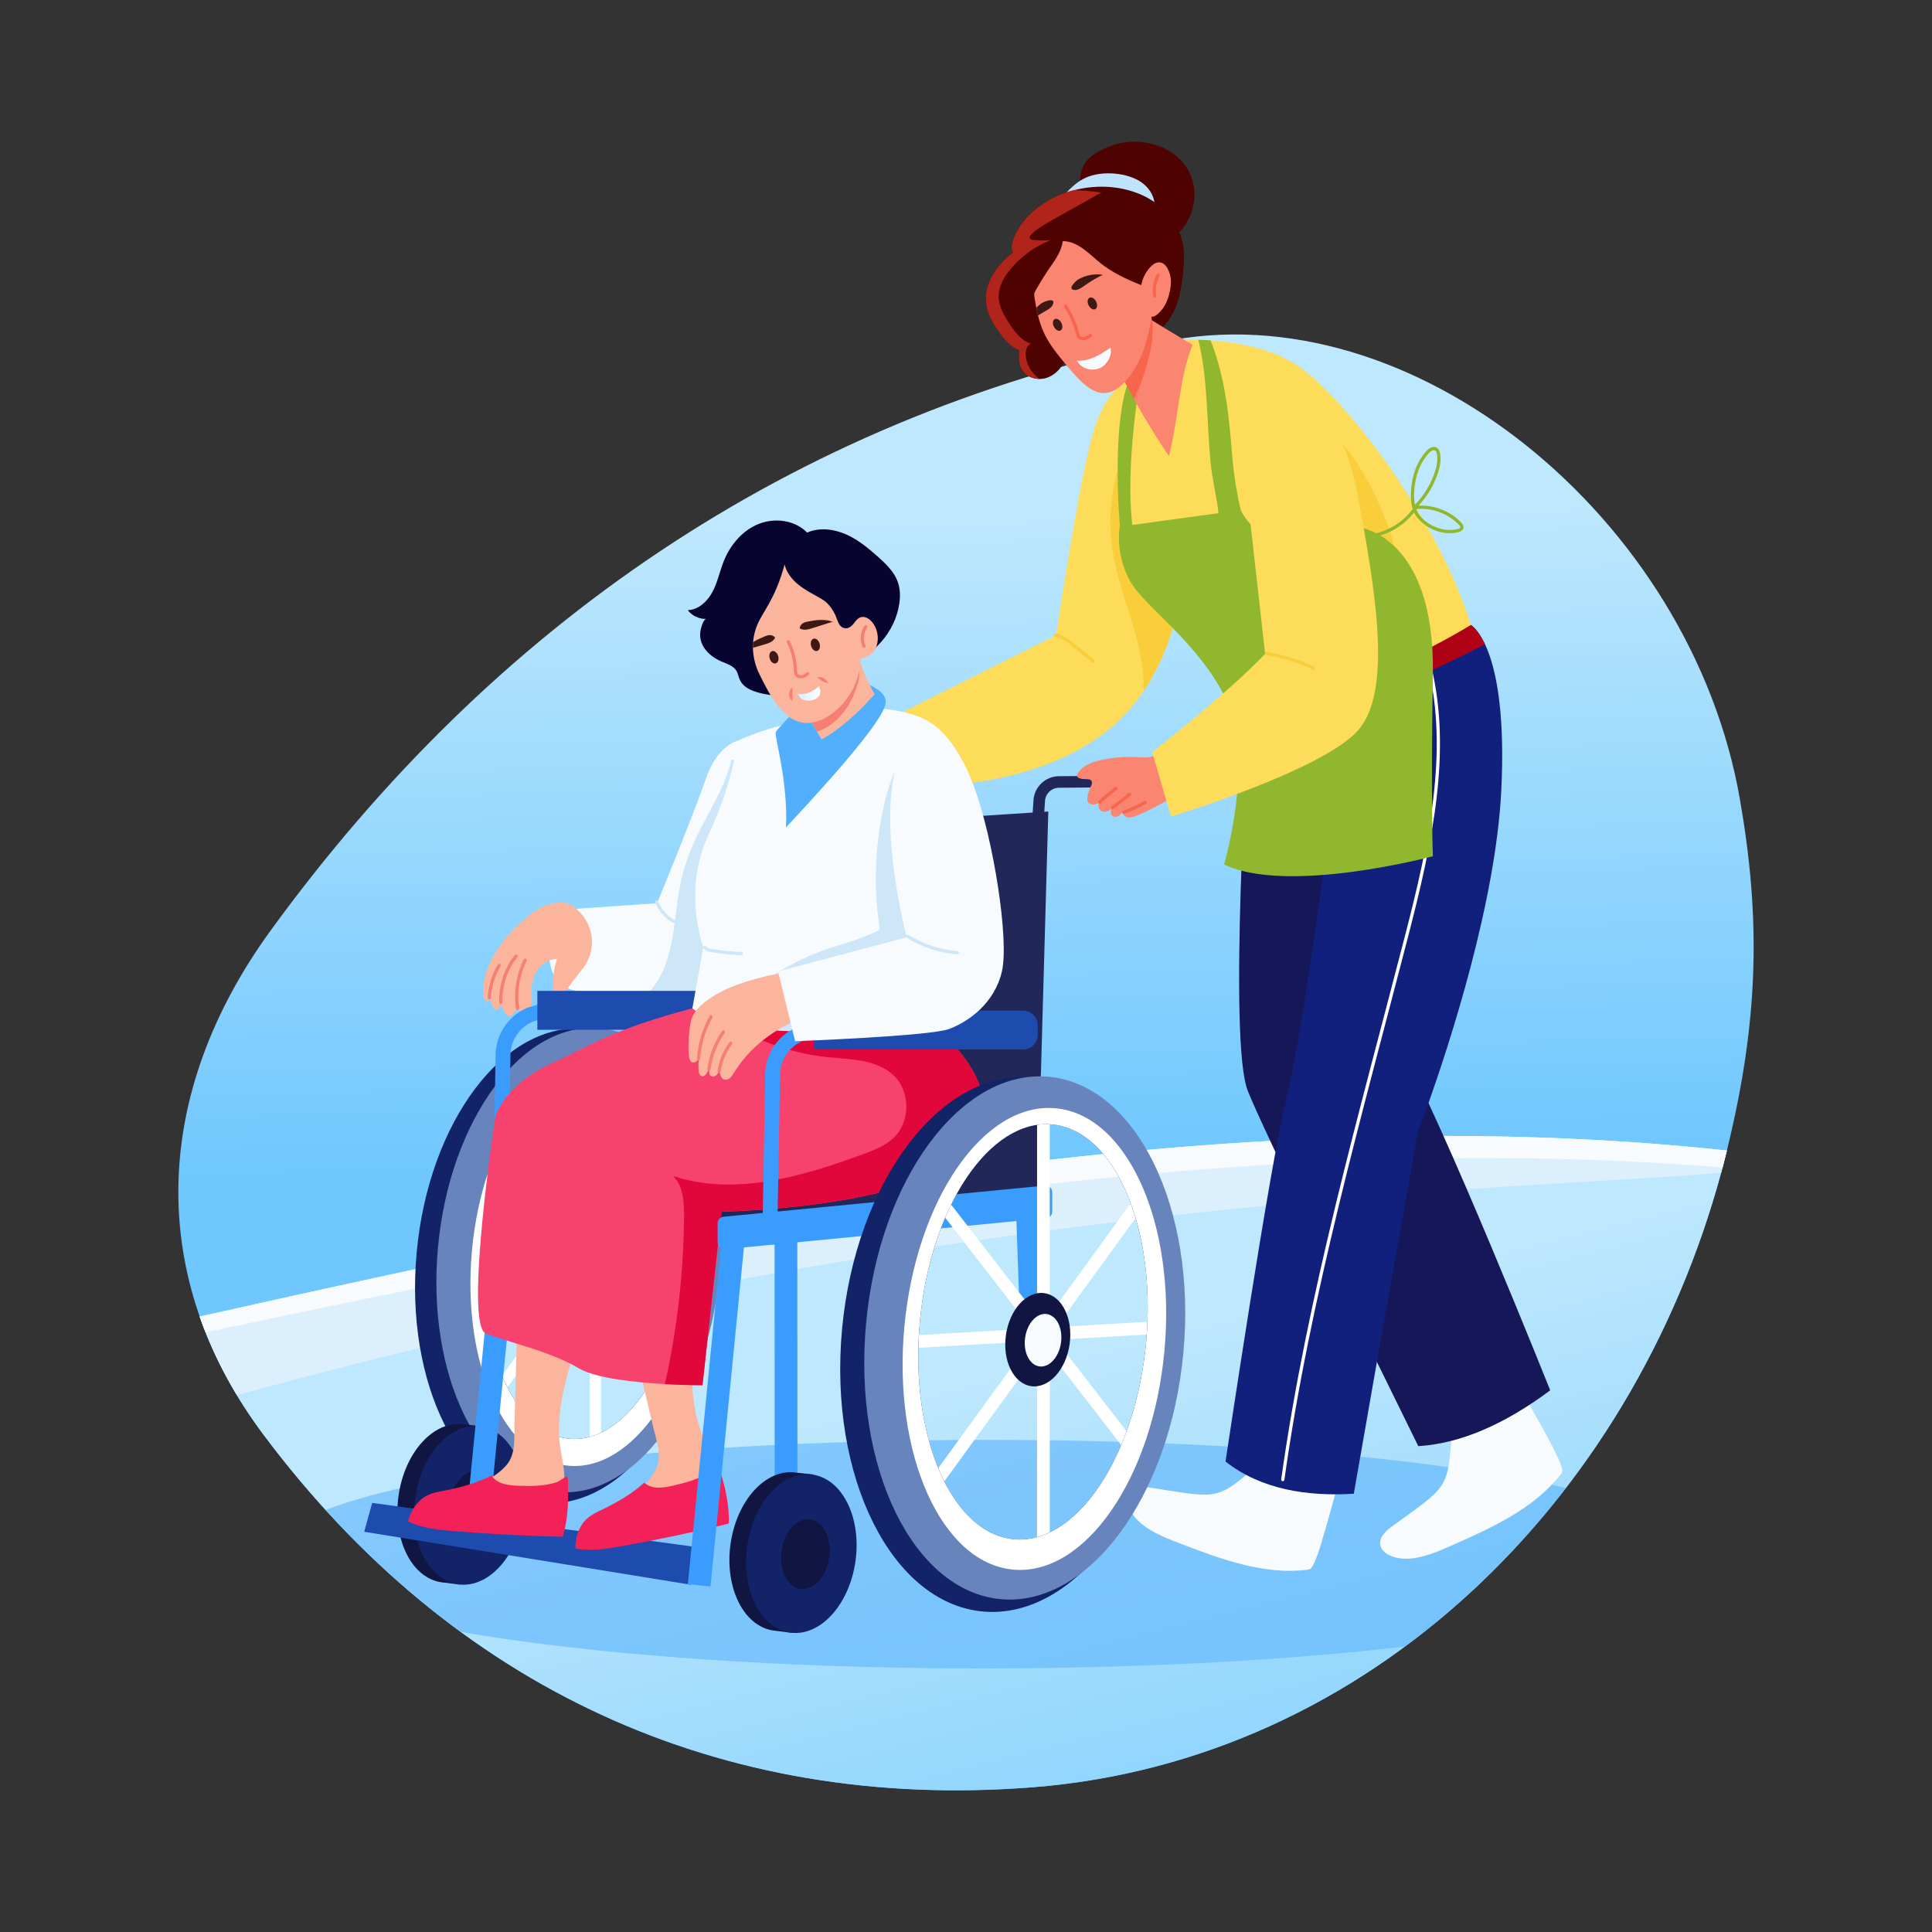 <?xml version="1.0" encoding="utf-8"?>
<svg xmlns="http://www.w3.org/2000/svg" id="Layer_1" style="enable-background:new 0 0 600 600" version="1.1" viewBox="0 0 600 600" x="0" y="0">
  <rect x="0" y="0" width="600" height="600" fill="#333333" stroke="none"/>
  <g id="Helping_Elderly">
    <g>
      <g>
        <g>
          <linearGradient gradientUnits="userSpaceOnUse" id="SVGID_1_" x1="300.698" x2="296.093" y1="362.211" y2="159.591">
            <stop offset="0" style="stop-color:#6fc7fe"/>
            <stop offset="1" style="stop-color:#bee8fd"/>
          </linearGradient>
          <path d="M536.299,357.311c-26.491,107.856-111.167,189.605-215.753,197.755&#xD;&#xA;					c-96.758,7.545-179.686-30.843-238.471-109.183&#xD;&#xA;					c-37.129-49.442-34.647-106.591,2.035-156.989&#xD;&#xA;					c68.914-94.728,161.217-158.234,276.542-182.639&#xD;&#xA;					C438.316,89.822,525.089,160.755,540.328,248.138&#xD;&#xA;					C546.805,285.139,546.305,316.617,536.299,357.311z" style="fill:url(#SVGID_1_)"/>
        </g>
        <path d="M355.194,214.552c-1.261,1.881-2.63,3.696-4.116,5.433&#xD;&#xA;				c-21.385,25.005-63.588,24.174-63.588,24.174l-13.686-19.735l54.192-27.188&#xD;&#xA;				c0,0,6.905-46.759,11.251-62.117c4.352-15.352,11.81-17.213,11.81-17.213&#xD;&#xA;				s6.787,3.844,12.892,19.699c0.794,2.061,1.522,4.552,2.148,7.382&#xD;&#xA;				C369.952,162.447,369.757,192.859,355.194,214.552z" style="fill:#fddc59"/>
        <path d="M355.194,214.552c0.311-23.268-15.885-38.967-8.402-67.684&#xD;&#xA;				l19.305-1.881C369.952,162.447,369.757,192.859,355.194,214.552z" style="fill:#f9ce3a"/>
        <linearGradient gradientUnits="userSpaceOnUse" id="SVGID_2_" x1="367.29" x2="309.708" y1="653.592" y2="424.984">
          <stop offset="0" style="stop-color:#6fc7fe"/>
          <stop offset="1" style="stop-color:#bee8fd"/>
        </linearGradient>
        <path d="M536.3,357.311c-0.564,2.307-1.159,4.598-1.779,6.879&#xD;&#xA;				c-27.699,102.078-109.476,182.727-213.974,190.876&#xD;&#xA;				c-97.579,7.611-180.202-31.526-238.471-109.183&#xD;&#xA;				c-8.594-11.45-15.433-23.762-20.063-37.01&#xD;&#xA;				C218.14,373.96,377.968,340.365,536.3,357.311z" style="fill:url(#SVGID_2_)"/>
        <path d="M486.352,462.081c-14.527,18.869-31.361,35.482-50.05,49.266&#xD;&#xA;				c-86.527,10.118-213.308,9.241-293.222-4.537&#xD;&#xA;				c-14.901-10.888-28.926-23.538-41.977-37.891&#xD;&#xA;				C166.898,443.862,383.376,438.963,486.352,462.081z" style="opacity:.66;fill:#63b8fd"/>
        <path d="M536.299,357.311c-0.564,2.307-1.158,4.598-1.779,6.879&#xD;&#xA;				c-65.559,5.675-232.304,6.329-460.96,69.098&#xD;&#xA;				c-4.829-8.012-8.668-16.173-11.549-24.415&#xD;&#xA;				C218.139,373.96,377.968,340.365,536.299,357.311z" style="fill:#dceffd"/>
        <path d="M536.297,357.311c-0.43,1.758-0.877,3.506-1.338,5.249&#xD;&#xA;				c-157.347-12.754-315.925,18.228-471.119,51.209&#xD;&#xA;				c-0.651-1.63-1.261-3.26-1.83-4.895&#xD;&#xA;				C218.137,373.96,377.965,340.365,536.297,357.311z" style="fill:#f7fbfd"/>
      </g>
      <g>
        <path d="M485.147,457.072c-0.092,0.349-0.318,0.641-0.538,0.923&#xD;&#xA;				c-8.299,10.519-21.042,16.331-33.293,21.755&#xD;&#xA;				c-5.911,2.614-13.36,5.949-19.366,3.46c-1.502-0.62-2.953-1.743-3.276-3.337&#xD;&#xA;				c-0.497-2.435,1.753-4.48,3.763-5.946&#xD;&#xA;				c16.715-12.176,17.345-11.176,18.387-28.695l20.668-15.065&#xD;&#xA;				C479.681,444.503,485.714,454.986,485.147,457.072z" style="fill:#f7fbfd"/>
        <path d="M405.844,487.518c-13.3,1.617-26.439-3.236-38.954-8.019&#xD;&#xA;				c-6.036-2.309-13.673-5.191-16.181-11.189c-0.629-1.498-0.867-3.317,0.027-4.676&#xD;&#xA;				c1.363-2.078,4.401-1.944,6.859-1.569c20.441,3.136,20.183,4.289,33.266-7.409&#xD;&#xA;				l25.281,3.871c-1.917,7.126-3.831,14.255-5.991,21.313&#xD;&#xA;				c-0.656,2.145-1.34,4.289-2.37,6.279&#xD;&#xA;				C407.218,487.221,406.822,487.395,405.844,487.518z" style="fill:#f7fbfd"/>
        <path d="M481.433,431.781c-13.804,10.277-27.475,16.49-40.972,17.336&#xD;&#xA;				c0,0-5.439-11.016-12.856-26.163c-6.012-12.274-35.083-71.61-40.085-84.143&#xD;&#xA;				c-6.136-15.351,0.015-110.962,0.743-124.31l31.207-7.797l27.162-2.148&#xD;&#xA;				c0,0-0.256,1.082-0.697,3.045c-3.839,16.952-21.765,99.588-10.816,118.139&#xD;&#xA;				C447.301,346.368,481.39,431.68,481.433,431.781z" style="fill:#161758"/>
        <path d="M466.235,245.507c-1.702,34.657-16.039,78.53-22.611,97.055&#xD;&#xA;				c-1.994,5.608-3.27,8.893-3.27,8.893l-12.748,71.497l-7.173,40.943&#xD;&#xA;				c-14.466,0.871-28.746-1.283-39.839-10.008&#xD;&#xA;				c0.496-3.01,13.611-91.364,18.988-113.099&#xD;&#xA;				c6.118-24.688,17.206-113.404,19.889-134.085l37.302-12.62&#xD;&#xA;				C456.814,194.184,468.456,200.352,466.235,245.507z" style="fill:#10207c"/>
        <g>
          <path d="M398.31,460.001c-0.273-0.038-0.464-0.291-0.426-0.564&#xD;&#xA;					c8.011-57.146,24.23-113.739,38.45-168.827&#xD;&#xA;					c7.451-28.864,13.604-56.979,7.144-83.626&#xD;&#xA;					c-0.155-0.643,0.816-0.878,0.973-0.235&#xD;&#xA;					c6.515,26.871,0.336,55.12-7.147,84.111&#xD;&#xA;					c-14.295,55.364-30.44,111.73-38.429,168.715&#xD;&#xA;					C398.836,459.854,398.577,460.04,398.31,460.001z" style="fill:#fff"/>
        </g>
        <linearGradient gradientUnits="userSpaceOnUse" id="SVGID_3_" x1="387.684" x2="461.181" y1="209.671" y2="209.671">
          <stop offset="0" style="stop-color:#8b0009"/>
          <stop offset="1" style="stop-color:#b40217"/>
        </linearGradient>
        <path d="M461.181,200.076c-18.024,9.221-40.082,19.551-59.728,24.072&#xD;&#xA;				c-4.172,0.961-10.146,2.062-13.768-0.318c0.344-5.833,0.579-9.329,0.579-9.329&#xD;&#xA;				l31.207-7.797l37.302-12.62C456.772,194.084,458.91,195.232,461.181,200.076z" style="fill:url(#SVGID_3_)"/>
        <path d="M456.772,194.084c0,0-34.467,21.416-54.556,20.268&#xD;&#xA;				c0,0-17.013-15.665-32.396-27.732c-15.383-12.072-18.336-9.012-20.417-30.53&#xD;&#xA;				c-2.081-21.519,1.758-41.285,1.758-41.285l16.208-9.247&#xD;&#xA;				c0.12,0.001,3.506-0.208,8.612,0.144c7.848,0.543,19.458,2.419,27.87,8.458&#xD;&#xA;				C419.019,125.047,447.217,162.554,456.772,194.084z" style="fill:#fddc59"/>
        <path d="M430.736,185.473c-3.116,4.88-7.761,5.665-13.056-0.287&#xD;&#xA;				c-3.363-3.783-6.079-8.145-7.991-12.835l0.379-40.767&#xD;&#xA;				c9.119,6.777,14.932,17.085,19.346,27.547c1.779,4.224,3.388,8.571,3.911,13.123&#xD;&#xA;				C433.847,176.799,433.196,181.613,430.736,185.473z" style="fill:#f9ce3a"/>
        <g>
          <path d="M426.222,166.365c-0.054-0.271,0.121-0.534,0.393-0.588&#xD;&#xA;					c5.146-1.028,9.764-4.124,12.669-8.495c0.153-0.23,0.464-0.292,0.692-0.14&#xD;&#xA;					c0.23,0.153,0.293,0.463,0.14,0.693c-3.051,4.59-7.9,7.842-13.306,8.921&#xD;&#xA;					C426.543,166.812,426.277,166.638,426.222,166.365z" style="fill:#91b72e"/>
        </g>
        <path d="M347.839,163.911c0,0-3.52-37.844,4.707-49.699l2.123,0.591&#xD;&#xA;				c0,0-5.678,28.975-2.829,49.769L347.839,163.911z" style="fill:#91b72e"/>
        <path d="M385.336,158.422c-1.686,1.143-3.516,2.353-5.5,2.814&#xD;&#xA;				c-0.767,0.191-1.227,0.001-1.343-1.194c-0.549-5.567-2.02-11.005-2.558-16.608&#xD;&#xA;				c-1.214-12.65-0.762-25.512-3.788-37.912c1.128,0.026,2.419,0.082,3.834,0.179&#xD;&#xA;				c4.468,11.632,5.648,22.648,6.648,35.369&#xD;&#xA;				C383.086,146.914,383.993,152.722,385.336,158.422z" style="fill:#91b72e"/>
        <path d="M347.734,163.562l37.603-5.14c0,0,8.582,20.118,37.157,5.449&#xD;&#xA;				c0,0,23.12,2.888,22.49,45.194s0.017,56.85,0.017,56.85&#xD;&#xA;				s-45.121,12.056-64.838,2.554c0,0,9.589-32.892,0.698-51.157&#xD;&#xA;				s-25.455-28.679-30.036-37.101C346.244,171.79,347.734,163.562,347.734,163.562z" style="fill:#91b72e"/>
        <g>
          <g>
            <path d="M362.921,74.279c-1.922,0.697-4.044,0.492-6.069,0.19&#xD;&#xA;						l-20.35-14.619c-1.645-3.05-1.281-7.069,0.882-9.77&#xD;&#xA;						c1.43-1.784,3.486-2.947,5.556-3.911c1.153-0.538,2.332-1.025,3.558-1.374&#xD;&#xA;						c9.192-2.616,20.742,1.271,23.759,11.005&#xD;&#xA;						C372.761,63.883,368.07,72.396,362.921,74.279z" style="fill:#4f0301"/>
            <path d="M356.575,67.482c-2.255,1.845-5.254,2.578-8.171,2.63&#xD;&#xA;						c-3.962,0.072-7.853-1.005-11.667-2.091l-8.74-4.347&#xD;&#xA;						c2.573-3.276,5.285-6.664,9.058-8.422c5.226-2.44,13.146-1.578,17.321,1.292&#xD;&#xA;						c2.22,1.517,3.927,3.921,4.173,6.597&#xD;&#xA;						C358.699,64.777,358.269,66.095,356.575,67.482z" style="fill:#bfe2fd"/>
            <path d="M367.421,84.741c-0.584,5.828-1.825,11.938-5.751,16.285&#xD;&#xA;						c-2.942,3.26-7.059,5.157-11.057,6.966l-19.725,3.568&#xD;&#xA;						c-1.436,3.389-4.433,6.156-8.053,6.131c-2.122-0.01-4.239-0.953-5.367-2.732&#xD;&#xA;						c-1.138-1.799-1.143-4.07-0.948-6.187c-2.655-1.01-4.593-3.306-6.238-5.618&#xD;&#xA;						c-1.897-2.665-3.624-5.593-4.029-8.842c-0.395-3.132,0.502-6.341,2.107-9.068&#xD;&#xA;						c1.599-2.722,3.875-4.998,6.336-6.977c-0.774-0.871-0.569-2.22-0.215-3.332&#xD;&#xA;						c4.409-13.664,24.63-21.201,40.013-14.43&#xD;&#xA;						c6.192,2.722,11.364,8.186,12.759,14.809&#xD;&#xA;						C367.903,78.4,367.734,81.599,367.421,84.741z" style="fill:#4f0301"/>
            <path d="M370.353,107.039c-4.331,10.99-4.337,23.18-7.346,34.6&#xD;&#xA;						c-7.167-10.595-13.457-21.797-18.833-33.545&#xD;&#xA;						c1.175-1.015-4.255,3.678,11.487-9.929&#xD;&#xA;						C360.118,100.991,365.798,104.407,370.353,107.039z" style="fill:#fa8571"/>
            <path d="M356.585,111.683c-1.087,4.209-2.471,8.376-4.429,12.246&#xD;&#xA;						c-2.86-5.172-5.521-10.457-7.981-15.834l9.601-8.299&#xD;&#xA;						c0.1-0.049,3.924-1.935,3.68-1.815&#xD;&#xA;						C358.572,102.49,357.747,107.163,356.585,111.683z" style="fill:#f7654d"/>
            <path d="M361.239,95.644c-0.733,1.02-2.368,2.973-3.773,2.722&#xD;&#xA;						c0.651,0.118-2.05,9.616-2.291,10.298&#xD;&#xA;						c-1.9,5.343-6.67,13.372-12.307,13.404&#xD;&#xA;						c-4.358,0.023-8.337-4.707-11.113-7.996&#xD;&#xA;						c-6.863-8.138-8.877-11.306-10.488-21.796&#xD;&#xA;						c-0.154-0.98-0.118-1.262,0.42-2.204c1.523-2.65,3.055-5.141,4.808-7.617&#xD;&#xA;						c1.62-2.286,3.173-4.762,3.578-7.586c4.802,0.054,8.437,4.26,11.626,6.802&#xD;&#xA;						c3.783,3.024,8.227,5.1,12.728,6.874c0.374-2.071,1.353-4.034,2.789-5.577&#xD;&#xA;						c0.672-0.718,1.497-1.374,2.471-1.481c2.466-0.277,3.706,3.142,3.911,5.075&#xD;&#xA;						C363.889,89.29,362.827,93.433,361.239,95.644z" style="fill:#fa8571"/>
            <path d="M320.39,72.67c-0.909,0.871-0.842,1.735,0.569,1.871&#xD;&#xA;						c1.789,0.169,3.593,0.179,5.377,0.026c-4.823,1.871-9.16,4.982-12.477,8.955&#xD;&#xA;						c-2.03,2.44-3.737,5.377-3.716,8.55c0.021,3.142,1.707,6.003,3.445,8.617&#xD;&#xA;						c1.697,2.558,3.716,5.218,6.669,6.069c-2.923,0.906-2.188,7.601,2.579,10.934&#xD;&#xA;						c-2.122-0.01-4.239-0.953-5.367-2.732c-1.138-1.799-1.143-4.07-0.948-6.187&#xD;&#xA;						c-2.655-1.01-4.593-3.306-6.238-5.618c-1.897-2.665-3.624-5.593-4.029-8.842&#xD;&#xA;						c-0.395-3.132,0.502-6.341,2.107-9.068c1.599-2.722,3.875-4.998,6.336-6.977&#xD;&#xA;						c-0.774-0.871-0.569-2.22-0.215-3.332c1.553-4.813,5.126-8.791,9.334-11.6&#xD;&#xA;						c2.947-1.968,6.315-3.414,9.847-4.301c2.809,0.097,5.639,0.405,8.412,0.748&#xD;&#xA;						C324.265,69.729,322.82,70.366,320.39,72.67z" style="fill:#b02419"/>
          </g>
          <path d="M342.522,85.352c-2.473-0.441-5.567,0.136-7.714,1.46&#xD;&#xA;					c-0.767,0.473-3.447,3.013-1.181,3.245&#xD;&#xA;					C335.715,90.27,336.911,87.932,342.522,85.352z" style="fill:#3e1913"/>
          <path d="M327.044,94.424c-0.52,1.469-2.2,1.969-4.701,3.547&#xD;&#xA;					c-0.19-0.789-0.359-1.589-0.513-2.389c0.554-0.574,1.153-1.082,1.779-1.486&#xD;&#xA;					C324.363,93.609,327.808,92.276,327.044,94.424z" style="fill:#3e1913"/>
          <g>
            <path d="M334.79,105.033c-0.408-0.429-0.554-0.983-0.682-1.472&#xD;&#xA;						c-0.769-2.932-1.979-5.674-3.608-8.19c-0.149-0.232-0.084-0.542,0.148-0.692&#xD;&#xA;						c0.23-0.148,0.541-0.084,0.691,0.148c3.399,5.251,3.56,8.869,4.175,9.517&#xD;&#xA;						c0.274,0.29,0.786,0.39,1.295,0.261c0.543-0.138,1.043-0.482,1.525-0.815&#xD;&#xA;						c0.227-0.155,0.538-0.101,0.695,0.128c0.157,0.227,0.1,0.539-0.127,0.695&#xD;&#xA;						c-0.53,0.365-1.131,0.779-1.847,0.961&#xD;&#xA;						C336.236,105.785,335.345,105.62,334.79,105.033z" style="fill:#f7654d"/>
          </g>
          <path d="M344.877,108.001c-3.13,2.08-6.535,4.279-10.422,4.003&#xD;&#xA;					c1.596,3.108,6.409,3.899,8.967,0.925&#xD;&#xA;					C344.57,111.596,345.343,109.697,344.877,108.001z" style="fill:#f7fbfd"/>
          <ellipse cx="339.249" cy="94.239" rx="1.301" ry="1.984" style="fill:#3e1913" transform="rotate(-26.78 339.25 94.239)"/>
          <ellipse cx="328.464" cy="100.87" rx="1.301" ry="1.984" style="fill:#3e1913" transform="rotate(-26.78 328.465 100.87)"/>
          <g>
            <path d="M358.13,92.086c-0.425-2.317-0.009-4.826,1.141-6.882&#xD;&#xA;						c0.135-0.241,0.44-0.326,0.681-0.192c0.241,0.135,0.327,0.439,0.192,0.681&#xD;&#xA;						c-1.038,1.856-1.413,4.121-1.029,6.213c0.05,0.271-0.13,0.532-0.402,0.582&#xD;&#xA;						C358.453,92.538,358.182,92.367,358.13,92.086z" style="fill:#f7654d"/>
          </g>
        </g>
      </g>
      <g>
        <path d="M439.93,160.452c-2.774-3.617-1.583-10.146-1.151-12.062&#xD;&#xA;				c0.685-3.046,2.079-5.866,4.033-8.154l0,0c1.59-1.863,3.813-2.083,4.367,0.394&#xD;&#xA;				c0.392,1.758,0.202,3.725-0.598,6.19c-1.231,3.798-3.308,7.301-6.038,10.208&#xD;&#xA;				c4.84-0.23,9.816,1.696,13.205,5.195c1.318,1.362,0.876,2.603-0.789,3.03&#xD;&#xA;				C448.433,166.415,443.05,164.521,439.93,160.452z M439.794,158.085&#xD;&#xA;				c1.447,4.054,7.619,7.56,12.917,6.2c0.943-0.242,1.071-0.589,0.318-1.366&#xD;&#xA;				C449.653,159.432,444.622,157.609,439.794,158.085z M443.571,140.886L443.571,140.886&#xD;&#xA;				c-1.849,2.165-3.169,4.835-3.817,7.724c-0.57,2.531-0.839,5.608-0.327,8.137&#xD;&#xA;				c2.822-2.876,4.959-6.399,6.203-10.235c0.742-2.288,0.924-4.088,0.572-5.664&#xD;&#xA;				c-0.101-0.452-0.229-0.723-0.416-0.879&#xD;&#xA;				C445.17,139.457,444.093,140.276,443.571,140.886z M443.191,140.562h0.01H443.191z" style="fill:#91b72e"/>
      </g>
      <g>
        <g>
          <rect height="120.288" style="fill:#fff" width="3.495" x="183.158" y="329.743"/>
          <polygon points="153.804 430.14 153.804 436.086 214.123 353.059 214.123 347.113" style="fill:#fff"/>
          <polygon points="146.461 390.786 146.461 394.287 219.892 390.018 219.892 386.517" style="fill:#fff"/>
          <polygon points="156.077 350.206 156.077 355.444 155.712 355.444 212.549 428.865 212.549 423.155" style="fill:#fff"/>
          <g>
            <g>
              <path d="M181.755,319.517c-25.167-2.32-48.606,28.757-52.35,69.41&#xD;&#xA;							c-3.749,40.653,13.616,75.488,38.783,77.808&#xD;&#xA;							c25.172,2.32,48.61-28.757,52.354-69.41&#xD;&#xA;							C224.291,356.672,206.926,321.838,181.755,319.517z M213.227,392.53&#xD;&#xA;							c-2.912,31.582-19.235,55.894-36.463,54.306&#xD;&#xA;							c-17.224-1.588-28.834-28.475-25.922-60.052&#xD;&#xA;							c2.912-31.582,19.235-55.894,36.463-54.306&#xD;&#xA;							C204.529,334.066,216.139,360.953,213.227,392.53z" style="fill:#122368"/>
              <path d="M186.39,319.349c-24.148-2.225-46.699,28.202-50.362,67.959&#xD;&#xA;							c-3.662,39.762,12.943,73.795,37.096,76.025&#xD;&#xA;							c24.148,2.225,46.695-28.206,50.362-67.963&#xD;&#xA;							C227.148,355.608,210.543,321.574,186.39,319.349z M213.227,392.53&#xD;&#xA;							c-2.912,31.582-19.235,55.894-36.463,54.306&#xD;&#xA;							c-17.224-1.588-28.834-28.475-25.922-60.052&#xD;&#xA;							c2.912-31.582,19.235-55.894,36.463-54.306&#xD;&#xA;							C204.529,334.066,216.139,360.953,213.227,392.53z" style="fill:#6884bc"/>
              <path d="M188.274,328.034c-19.794-1.82-38.46,25.163-41.7,60.275&#xD;&#xA;							c-3.235,35.112,10.191,65.056,29.985,66.88s38.465-25.163,41.7-60.275&#xD;&#xA;							C221.494,359.802,208.068,329.858,188.274,328.034z M213.227,392.53&#xD;&#xA;							c-2.912,31.582-19.235,55.894-36.463,54.306&#xD;&#xA;							c-17.224-1.588-28.834-28.475-25.922-60.052&#xD;&#xA;							c2.912-31.582,19.235-55.894,36.463-54.306&#xD;&#xA;							C204.529,334.066,216.139,360.953,213.227,392.53z" style="fill:#fff"/>
            </g>
            <ellipse cx="183.35" cy="391.811" rx="12.944" ry="8.867" style="fill:#101541" transform="rotate(-81.98 183.35 391.81)"/>
            <ellipse cx="184.806" cy="391.963" rx="7.288" ry="4.993" style="fill:#f7fbfd" transform="rotate(-81.98 184.806 391.963)"/>
          </g>
        </g>
        <path d="M230.904,298.823c-5.745,13.207-39.474,12.161-52.967,8.673&#xD;&#xA;				c-12.656-3.26-5.439-24.81-5.439-24.81l31.571-2.194&#xD;&#xA;				c0,0,11.626-28.275,15.132-38.619c3.506-10.349,9.76-11.785,9.76-11.785&#xD;&#xA;				c2.214,1.948,3.983,4.311,5.377,6.987&#xD;&#xA;				C243.744,255.088,236.025,287.038,230.904,298.823z" style="fill:#f7fbfd"/>
        <path d="M230.904,298.823c-3.568,8.202-17.644,10.852-30.987,10.929&#xD;&#xA;				c9.955-8.995,8.925-22.987,11.323-34.898c0.856-4.244,2.158-8.401,3.88-12.379&#xD;&#xA;				c3.88-8.97,9.919-17.105,12.061-26.64l7.156,1.24&#xD;&#xA;				C243.744,255.088,236.025,287.038,230.904,298.823z" style="fill:#cde7f9"/>
        <path d="M182.11,299.098c-1.471,2.568-3.729,4.458-7.108,9.905&#xD;&#xA;				c-0.291,0.47-0.665,0.999-1.218,1.021c-0.419,0.017-0.787-0.277-1.052-0.602&#xD;&#xA;				c-0.915-1.122-1.054-2.678-1.029-4.126c0.044-2.537,0.475-5.068,1.274-7.477&#xD;&#xA;				c-4.233,0.079-8.171,4.144-7.9,10.566c0.048,1.149,0.223,2.311,0.009,3.441&#xD;&#xA;				c-0.214,1.13-0.932,2.262-2.046,2.548c-1.114,0.286-2.476-0.7-2.234-1.824&#xD;&#xA;				c-0.374,0.833-0.864,1.613-1.452,2.311c-0.754,0.896-1.454,0.952-2.297-0.063&#xD;&#xA;				c-0.87-1.046-1.459-2.325-1.687-3.667c-0.154,0.49-0.105,1.022-0.229,1.52&#xD;&#xA;				c-0.123,0.498-0.527,1.005-1.038,0.956c-0.394-0.038-0.679-0.386-0.886-0.724&#xD;&#xA;				c-0.547-0.89-0.882-1.909-0.971-2.95c-0.262,0.425-0.524,0.85-0.787,1.275&#xD;&#xA;				c-2.947-0.822-2.505-14.419,12.136-26.381c1.778-1.453,3.671-2.813,5.812-3.642&#xD;&#xA;				c2.408-0.932,6.004-1.442,8.292,0.098&#xD;&#xA;				C183.821,285.405,185.519,293.147,182.11,299.098z" style="fill:#fbb59c"/>
        <g>
          <path d="M157.608,380.436l-4.613-0.081l0.909-51.843&#xD;&#xA;					c-0.241-6.711,3.568-12.788,9.719-15.496l0.282-0.103l7.029-2.057l1.296,4.428&#xD;&#xA;					l-6.879,2.013c-4.348,1.976-7.026,6.316-6.835,11.099l0.003,0.066&#xD;&#xA;					C158.465,331.54,157.661,377.409,157.608,380.436z" style="fill:#3a9dfd"/>
        </g>
        <g>
          <path d="M147.621,488.144l-4.868,3.945l-5.627-0.692&#xD;&#xA;					c-9.286-1.306-15.263-13.354-13.354-26.902&#xD;&#xA;					c1.909-13.553,10.982-23.479,20.268-22.168l5.498,0.608l3.69,5.416&#xD;&#xA;					C161.133,459.465,158.299,479.642,147.621,488.144z" style="fill:#101541"/>
          <ellipse cx="145.761" cy="467.498" rx="24.779" ry="16.976" style="fill:#122368" transform="rotate(-81.98 145.761 467.498)"/>
          <ellipse cx="147.013" cy="467.674" rx="10.905" ry="7.471" style="fill:#101541" transform="rotate(-81.98 147.013 467.674)"/>
        </g>
        <rect height="114.093" style="fill:#3a9dfd" transform="rotate(5.629 154.117 413.32)" width="7.069" x="150.582" y="356.274"/>
        <path d="M236.488,312.322v2.896c0,2.532-2.056,4.588-4.588,4.588h-65.018&#xD;&#xA;				v-12.072h65.018C234.432,307.734,236.488,309.789,236.488,312.322z" style="fill:#1d4bae"/>
        <polygon points="315.462 373.421 316.977 417.011 324.042 416.766 322.526 373.114" style="fill:#3a9dfd"/>
        <polygon points="214.955 480.281 115.586 466.743 113.107 475.702 214.552 492.151" style="fill:#1d4bae"/>
        <polygon points="246.275 385.251 322.093 374.949 325.563 252.028 239.838 257.586 229.487 349.062 158.362 369.166 228.671 386.44" style="fill:#212859"/>
        <g>
          <path d="M179.034,417.059c-3.091,10.59-6.623,21.514-5.054,32.432&#xD;&#xA;					c0.42,2.922,1.205,5.803,1.261,8.755c0.062,2.947-0.728,6.095-2.932,8.058&#xD;&#xA;					l-6.033-0.343c-4.27-1.097-8.361-2.881-12.072-5.254&#xD;&#xA;					c-0.789-0.507-1.169-1.01-1.681-1.794c1.671-0.969,3.193-2.194,4.506-3.614&#xD;&#xA;					c3.21-3.473,2.628-8.369,2.737-12.753c0.287-10.457,0.574-20.914,0.861-31.376&#xD;&#xA;					c5.89-0.174,11.81,0.882,17.28,3.071&#xD;&#xA;					C179.117,414.73,179.563,415.25,179.034,417.059z" style="fill:#fbb59c"/>
          <path d="M174.923,476.813c-0.087,0.346-0.203,0.445-0.595,0.431&#xD;&#xA;					c-11.298-0.246-22.59-0.841-33.847-1.784&#xD;&#xA;					c-4.706-0.395-9.524-0.887-13.758-2.973c0.825-3.255,2.748-6.366,5.71-7.945&#xD;&#xA;					c1.958-1.035,4.198-1.343,6.372-1.774c4.716-0.938,9.56-2.332,13.835-4.542&#xD;&#xA;					c1.789,2.759,5.381,3.084,8.427,3.193c3.998,0.144,8.14,0.138,11.979-1.153&#xD;&#xA;					c0.543-0.184,2.809-1.902,3.081-1.722c0.379,0.246,0.241,2.517,0.262,2.973&#xD;&#xA;					C176.589,466.638,176.272,471.846,174.923,476.813z" style="fill:#f42058"/>
        </g>
        <g>
          <path d="M215.007,413.895c-0.268,11.029-0.877,22.493,3.443,32.643&#xD;&#xA;					c1.157,2.716,2.654,5.299,3.467,8.138c0.816,2.833,0.861,6.077-0.765,8.541&#xD;&#xA;					l-5.919,1.217c-4.409,0.036-8.82-0.638-13.016-1.978&#xD;&#xA;					c-0.893-0.288-1.389-0.676-2.086-1.302c1.366-1.365,2.523-2.94,3.427-4.65&#xD;&#xA;					c2.211-4.181,0.391-8.763-0.629-13.029c-2.408-10.18-4.815-20.36-7.224-30.545&#xD;&#xA;					c5.647-1.681,11.641-2.18,17.489-1.469&#xD;&#xA;					C214.489,411.623,215.053,412.011,215.007,413.895z" style="fill:#fbb59c"/>
          <path d="M226.377,472.701c0.005,0.357-0.082,0.482-0.464,0.569&#xD;&#xA;					c-10.982,2.663-22.049,4.988-33.17,6.967&#xD;&#xA;					c-4.649,0.827-9.433,1.588-14.06,0.659c-0.038-3.358,1.021-6.858,3.479-9.145&#xD;&#xA;					c1.627-1.503,3.713-2.376,5.703-3.35c4.317-2.118,8.641-4.709,12.205-7.942&#xD;&#xA;					c2.438,2.207,5.993,1.599,8.965,0.923c3.901-0.888,7.903-1.956,11.282-4.191&#xD;&#xA;					c0.478-0.318,2.227-2.559,2.535-2.456c0.43,0.14,0.879,2.371,1.016,2.806&#xD;&#xA;					C225.375,462.44,226.405,467.554,226.377,472.701z" style="fill:#f42058"/>
        </g>
        <path d="M300.592,357.203c-15.706,18.131-76.49,19.094-76.49,19.094&#xD;&#xA;				l-5.936,53.895c0,0-5.085,0.015-11.677-0.349&#xD;&#xA;				c-9.263-0.518-21.498-1.789-26.763-4.921&#xD;&#xA;				c-9.006-5.367-22.001-8.058-28.844-10.806&#xD;&#xA;				c-6.848-2.753,2.953-67.504,2.953-67.504s2.789-9.529,16.818-16.065&#xD;&#xA;				c13.102-6.105,19.576-10.811,44.37-17.423&#xD;&#xA;				c24.615-6.513,75.199,5.799,75.301,5.808&#xD;&#xA;				C290.324,318.932,316.293,339.072,300.592,357.203z" style="fill:#f8426e"/>
        <path d="M300.592,357.203c-15.706,18.131-76.49,19.094-76.49,19.094&#xD;&#xA;				l-5.936,53.895c0,0-5.085,0.015-11.677-0.349&#xD;&#xA;				c3.834-17.157,5.833-34.734,5.941-52.316c0.026-4.403-0.272-9.304-3.455-12.349&#xD;&#xA;				c19.12,6.402,39.988,0.251,58.918-6.684c3.521-1.292,7.146-2.676,9.811-5.311&#xD;&#xA;				c5.085-5.023,4.998-14.286-0.174-19.212c-5.254-5.003-13.328-4.926-20.545-5.664&#xD;&#xA;				c-13.661-1.394-26.876-6.879-37.512-15.568l-0.036-0.554&#xD;&#xA;				c25.902-4.316,70.887,6.746,70.887,6.746S316.293,339.072,300.592,357.203z" style="fill:#e2073a"/>
        <path d="M296.614,295.02c-5.618,15.65-6.29,23.913-6.29,23.913&#xD;&#xA;				c-0.278-0.017-61.252,6.185-75.301-5.808l3.414-18.992&#xD;&#xA;				c0,0-6.623-17.305,1.507-34.657c8.125-17.351,9.017-29.387,9.017-29.387&#xD;&#xA;				s13.912-6.495,21.903-5.541c7.996,0.948,21.734-4.562,21.734-4.562&#xD;&#xA;				s16.372,0.641,19.658,8.243C295.585,235.921,302.213,279.428,296.614,295.02z" style="fill:#f7fbfd"/>
        <path d="M296.614,295.02c-5.618,15.65-6.29,23.913-6.29,23.913&#xD;&#xA;				s-49.102,4.87-69.432-2.614c3.65-2.619,7.3-5.244,10.949-7.863&#xD;&#xA;				c19.839-14.244,26.283-13.466,36.292-17.5c5.777-2.334,5.194-1.742,4.834-4.26&#xD;&#xA;				c-2.907-20.274,1.216-40.488,6.064-49.645l15.06-2.404&#xD;&#xA;				C297.414,249.45,301.304,281.959,296.614,295.02z" style="fill:#cde7f9"/>
        <path d="M274.198,220.77c-4.268,8.52-23.632,29.228-30.115,36.205&#xD;&#xA;				c0.716-13.99-3.567-28.17-3.168-29.531c0.147-0.502-0.013-0.257,6.925-7.838&#xD;&#xA;				l21.257-7.658c1.879,1.595,5.437,2.566,5.9,5.418&#xD;&#xA;				C275.193,218.535,274.726,219.709,274.198,220.77z" style="fill:#51affe"/>
        <g>
          <g>
            <path d="M271.589,215.613c-4.803,5.408-10.119,10.478-16.434,14.004&#xD;&#xA;						c-5.486-8.572-5.366-13.555-7.735-16.972&#xD;&#xA;						c1.957-0.88-7.08,3.184,19.094-8.586&#xD;&#xA;						C267.904,208.032,269.6,211.902,271.589,215.613z" style="fill:#fbb59c"/>
            <path d="M266.181,212.973c-2.059,6.533-6.074,11.994-12.441,14.291&#xD;&#xA;						c-4.262-7.535-4.084-11.394-6.32-14.619l8.648-3.891l10.344-1.702&#xD;&#xA;						C267.207,208.908,266.786,211.051,266.181,212.973z" style="fill:#f57f71"/>
            <g>
              <path d="M279.288,187.44c-1.292,8.889-8.227,16.695-16.905,19.028&#xD;&#xA;							l-21.293,9.611c-12.503-1.311-11.04-5.496-12.369-7.72&#xD;&#xA;							c-0.958-1.604-2.947-2.184-4.659-2.922c-4.108-1.765-7.259-5.245-6.525-9.509&#xD;&#xA;							c0.174-1.005,0.743-3.188,1.666-3.721c-2.158,0.046-4.316-1-5.618-2.722&#xD;&#xA;							c3.388-0.097,6.197-2.799,7.756-5.808c1.558-3.009,2.214-6.397,3.486-9.54&#xD;&#xA;							c2.025-4.998,5.803-9.442,10.811-11.436&#xD;&#xA;							c5.008-1.994,11.247-1.163,15.019,2.691&#xD;&#xA;							c3.747-1.63,8.156-1.138,11.908,0.477&#xD;&#xA;							c3.752,1.615,6.961,4.255,10.016,6.966&#xD;&#xA;							C277.715,177.409,280.254,180.798,279.288,187.44z" style="fill:#07042f"/>
              <path d="M272.24,200.578c-0.759,2.332-2.558,3.521-4.916,3.973&#xD;&#xA;							c-0.405,11.246-9.009,19.057-15.388,19.909&#xD;&#xA;							c-8.263,1.112-13.056-8.95-16.085-15.07&#xD;&#xA;							c-2.292-4.612-2.745-10.145-0.779-15.075c1.812-4.541,5.519-7.754,8.596-19.007&#xD;&#xA;							c1.713,6.852,9.861,9.231,12.656,11.513&#xD;&#xA;							c1.358,1.112,2.337,2.604,3.086,4.173c0.569,1.189,0.882,3.04,2.086,3.783&#xD;&#xA;							c1.543,0.953,2.927-0.154,3.824-1.363c0.467-0.625,0.959-1.276,1.661-1.605&#xD;&#xA;							C269.954,190.439,273.825,195.676,272.24,200.578z" style="fill:#fbb59c"/>
            </g>
          </g>
          <path d="M248.341,195.128c1.123,0.762,2.633,0.378,3.926-0.033&#xD;&#xA;					c2.161-0.687,4.323-1.374,6.484-2.061c-0.288,0.092-1.189-0.281-1.509-0.333&#xD;&#xA;					c-1.646-0.267-3.358-0.238-5.026,0.098&#xD;&#xA;					C250.615,193.123,248.695,193.079,248.341,195.128z" style="fill:#3e1913"/>
          <path d="M240.726,198c-0.513,1.256-1.984,1.768-3.286,2.143&#xD;&#xA;					c-1.205,0.344-2.404,0.687-3.604,1.03c-0.015-0.589,0.005-1.179,0.051-1.763&#xD;&#xA;					c0.733-0.472,1.512-0.877,2.322-1.205&#xD;&#xA;					C237.722,197.585,239.301,196.488,240.726,198z" style="fill:#3e1913"/>
          <g>
            <path d="M248.046,210.609c-1.477-0.449-1.536-1.974-1.579-3.088&#xD;&#xA;						c-0.114-2.624-0.835-5.446-2.1-7.961c-0.124-0.247-0.025-0.547,0.222-0.671&#xD;&#xA;						c0.244-0.123,0.548-0.026,0.671,0.222c1.215,2.415,1.968,5.117,2.177,7.815&#xD;&#xA;						c0.088,1.121-0.06,2.434,0.9,2.726c0.782,0.236,1.583-0.348,2.234-0.827&#xD;&#xA;						c0.221-0.162,0.535-0.116,0.698,0.106c0.164,0.223,0.116,0.536-0.106,0.699&#xD;&#xA;						C250.249,210.303,249.23,210.969,248.046,210.609z" style="fill:#f57f71"/>
          </g>
          <linearGradient gradientUnits="userSpaceOnUse" id="SVGID_4_" x1="247.706" x2="254.746" y1="215.345" y2="215.345">
            <stop offset="0" style="stop-color:#d8eefb"/>
            <stop offset="1" style="stop-color:#fff"/>
          </linearGradient>
          <path d="M254.405,213.1c-1.941,1.61-4.256,2.93-6.699,2.302&#xD;&#xA;					c0.351,0.781,0.866,1.516,1.655,1.851c1.858,0.79,4.579,0.174,5.252-1.588&#xD;&#xA;					C254.933,214.827,254.6,213.975,254.405,213.1z" style="fill:url(#SVGID_4_)"/>
          <ellipse cx="253.215" cy="200.254" rx="1.37" ry="1.981" style="fill:#3e1913" transform="rotate(-16.37 253.215 200.254)"/>
          <ellipse cx="240.354" cy="204.115" rx="1.37" ry="1.981" style="fill:#3e1913" transform="rotate(-16.37 240.354 204.115)"/>
          <path d="M253.725,210.358c1.434-0.407,3.024,0.464,3.442,1.898&#xD;&#xA;					C255.728,211.821,254.863,211.338,253.725,210.358L253.725,210.358z" style="fill:#f57f71"/>
          <path d="M246.005,213.489c0.228,1.59-0.049,2.527,0.091,4.12&#xD;&#xA;					C244.643,216.769,244.854,214.511,246.005,213.489L246.005,213.489z" style="fill:#f57f71"/>
        </g>
        <g>
          <path d="M241.331,386.481l-4.613-0.081l0.909-51.843&#xD;&#xA;					c-0.241-6.711,3.568-12.788,9.719-15.496l0.282-0.103l7.029-2.057l1.296,4.428&#xD;&#xA;					l-6.879,2.013c-4.348,1.976-7.026,6.316-6.835,11.099l0.003,0.066l-0.001,0.066&#xD;&#xA;					L241.331,386.481z" style="fill:#3a9dfd"/>
        </g>
        <polygon points="247.669 480.19 240.606 479.892 240.546 380.036 247.609 380.334" style="fill:#3a9dfd"/>
        <rect height="114.093" style="fill:#3a9dfd" transform="rotate(5.629 222.732 435.57)" width="7.069" x="219.197" y="378.524"/>
        <g>
          <path d="M324.081,255.865l-3.581-0.23l0.458-7.136&#xD;&#xA;					c0.265-4.139,3.722-7.408,7.87-7.441l24.319-0.195l0.029,3.588l-24.319,0.195&#xD;&#xA;					c-2.276,0.018-4.172,1.811-4.318,4.083L324.081,255.865z" style="fill:#212859"/>
        </g>
        <g>
          <path d="M250.724,503.132l-4.868,3.945l-5.627-0.692&#xD;&#xA;					c-9.286-1.306-15.263-13.354-13.354-26.902&#xD;&#xA;					c1.909-13.553,10.982-23.479,20.268-22.168l5.498,0.608l3.69,5.416&#xD;&#xA;					C264.236,474.453,261.403,494.63,250.724,503.132z" style="fill:#101541"/>
          <ellipse cx="248.865" cy="482.486" rx="24.779" ry="16.976" style="fill:#122368" transform="rotate(-81.98 248.865 482.486)"/>
          <ellipse cx="250.117" cy="482.662" rx="10.905" ry="7.471" style="fill:#101541" transform="rotate(-81.98 250.117 482.662)"/>
        </g>
        <path d="M322.29,318.425v2.896c0,2.532-2.056,4.588-4.588,4.588h-65.018&#xD;&#xA;				v-12.072h65.018C320.235,313.837,322.29,315.893,322.29,318.425z" style="fill:#1d4bae"/>
        <path d="M326.785,370.249v6.008c0,1.061-0.805,1.948-1.861,2.05&#xD;&#xA;				l-99.803,9.668c-1.21,0.118-2.255-0.835-2.255-2.05v-6.008&#xD;&#xA;				c0-1.061,0.805-1.943,1.856-2.045l99.808-9.673&#xD;&#xA;				C325.735,368.085,326.785,369.034,326.785,370.249z" style="fill:#3a9dfd"/>
        <g>
          <rect height="135.533" style="fill:#fff" width="3.938" x="322.073" y="346.109"/>
          <polygon points="288.998 459.23 288.998 465.93 356.961 372.38 356.961 365.68" style="fill:#fff"/>
          <polygon points="280.724 414.889 280.724 418.833 363.462 414.024 363.462 410.079" style="fill:#fff"/>
          <polygon points="291.559 369.166 291.559 375.067 291.147 375.067 355.189 457.794 355.189 451.361" style="fill:#fff"/>
          <g>
            <g>
              <path d="M320.491,334.587c-28.357-2.614-54.766,32.401-58.985,78.207&#xD;&#xA;							c-4.224,45.806,15.342,85.055,43.699,87.67&#xD;&#xA;							c28.362,2.614,54.771-32.401,58.99-78.207&#xD;&#xA;							C368.419,376.451,348.853,337.201,320.491,334.587z M355.953,416.854&#xD;&#xA;							c-3.281,35.585-21.673,62.978-41.085,61.189&#xD;&#xA;							c-19.407-1.789-32.488-32.084-29.208-67.663&#xD;&#xA;							c3.281-35.585,21.673-62.978,41.085-61.189&#xD;&#xA;							C346.152,350.98,359.233,381.275,355.953,416.854z" style="fill:#122368"/>
              <path d="M325.715,334.397c-27.209-2.507-52.618,31.776-56.745,76.572&#xD;&#xA;							c-4.126,44.801,14.583,83.149,41.797,85.66&#xD;&#xA;							c27.209,2.507,52.613-31.781,56.745-76.577&#xD;&#xA;							C371.638,375.252,352.928,336.904,325.715,334.397z M355.953,416.854&#xD;&#xA;							c-3.281,35.585-21.673,62.978-41.085,61.189&#xD;&#xA;							c-19.407-1.789-32.488-32.084-29.208-67.663&#xD;&#xA;							c3.281-35.585,21.673-62.978,41.085-61.189&#xD;&#xA;							C346.152,350.98,359.233,381.275,355.953,416.854z" style="fill:#6884bc"/>
              <path d="M327.837,344.183c-22.303-2.05-43.335,28.352-46.985,67.914&#xD;&#xA;							c-3.645,39.562,11.482,73.302,33.785,75.357s43.34-28.352,46.985-67.914&#xD;&#xA;							C365.267,379.978,350.14,346.238,327.837,344.183z M355.953,416.854&#xD;&#xA;							c-3.281,35.585-21.673,62.978-41.085,61.189&#xD;&#xA;							c-19.407-1.789-32.488-32.084-29.208-67.663&#xD;&#xA;							c3.281-35.585,21.673-62.978,41.085-61.189&#xD;&#xA;							C346.152,350.98,359.233,381.275,355.953,416.854z" style="fill:#fff"/>
            </g>
            <ellipse cx="322.289" cy="416.043" rx="14.584" ry="9.991" style="fill:#101541" transform="rotate(-81.98 322.29 416.043)"/>
            <ellipse cx="323.929" cy="416.215" rx="8.212" ry="5.626" style="fill:#f7fbfd" transform="rotate(-81.98 323.93 416.215)"/>
          </g>
        </g>
        <path d="M255.027,313.797c-22.178,7.217-26.384,19.238-28.203,20.888&#xD;&#xA;				c-0.502,0.451-1.205,0.738-1.856,0.564c-1.266-0.338-1.517-1.999-1.522-3.311&#xD;&#xA;				c-0.179,0.656-0.374,1.343-0.835,1.84c-0.462,0.497-1.281,0.738-1.835,0.349&#xD;&#xA;				c-0.667-0.467-0.584-1.461-0.436-2.256c-0.415,0.405-0.605,0.984-0.902,1.487&#xD;&#xA;				c-0.817,1.367-2.294,1.232-2.496-0.897c-0.128-1.353-0.031-2.727,0.282-4.055&#xD;&#xA;				c-0.287,0.477-0.595,0.964-1.051,1.276c-0.462,0.313-1.123,0.4-1.558,0.051&#xD;&#xA;				c-1.33-1.077-0.664-8.418-0.467-10.124c0.415-3.533,1.099-5.22,3.86-7.643&#xD;&#xA;				c5.249-4.593,12.128-6.818,18.879-8.55c2.025-0.518,4.091-1.005,6.177-0.953&#xD;&#xA;				L255.027,313.797z" style="fill:#fbb59c"/>
        <path d="M311.152,301.699c-2.296,9.919-10.375,15.583-16.352,17.849&#xD;&#xA;				c-5.972,2.261-47.867,3.798-47.867,3.798l-5.295-21.647l39.983-10.636&#xD;&#xA;				c0,0-15.625-58.076,7.453-66.523c0,0,7.536,3.699,13.482,19.913&#xD;&#xA;				C308.507,260.66,313.443,291.78,311.152,301.699z" style="fill:#f7fbfd"/>
        <g>
          <path d="M230.235,296.646c-1.237-0.082-4.198-0.099-8.998-0.889&#xD;&#xA;					c-0.954-0.157-2.029-0.393-2.71-1.206c-0.421-0.504,0.337-1.151,0.768-0.642&#xD;&#xA;					c0.461,0.551,1.292,0.728,2.104,0.861c2.919,0.48,5.897,0.775,8.853,0.876&#xD;&#xA;					c0.276,0.009,0.492,0.241,0.483,0.517&#xD;&#xA;					C230.725,296.433,230.504,296.646,230.235,296.646z" style="fill:#cde7f9"/>
        </g>
        <g>
          <path d="M209.004,286.617c-2.479-1.444-4.45-3.698-5.552-6.346&#xD;&#xA;					c-0.105-0.255,0.015-0.547,0.27-0.654c0.257-0.104,0.548,0.015,0.654,0.27&#xD;&#xA;					c1.018,2.448,2.84,4.531,5.132,5.866c0.238,0.139,0.319,0.445,0.18,0.684&#xD;&#xA;					C209.547,286.677,209.241,286.754,209.004,286.617z" style="fill:#cde7f9"/>
        </g>
        <g>
          <path d="M297.297,296.373c-5.501-0.432-10.89-2.191-15.586-5.087&#xD;&#xA;					c-0.234-0.145-0.308-0.453-0.163-0.688c0.146-0.235,0.453-0.307,0.688-0.163&#xD;&#xA;					c4.561,2.813,9.796,4.522,15.139,4.942c0.275,0.021,0.481,0.262,0.459,0.538&#xD;&#xA;					C297.813,296.182,297.581,296.393,297.297,296.373z" style="fill:#cde7f9"/>
        </g>
      </g>
      <path d="M358.876,234.461c-2.89,1.911-6.581-0.6-16.708,1.524&#xD;&#xA;			c-2.814,0.59-5.787,1.621-7.382,4.013c-0.18,0.27-0.345,0.578-0.308,0.9&#xD;&#xA;			c0.162,1.427,3.406,0.859,4.16,1.258c0.373,0.198,0.522,0.675,0.472,1.094&#xD;&#xA;			c-0.05,0.419-0.257,0.801-0.439,1.182c-0.49,1.03-1.296,3.475-0.901,4.458&#xD;&#xA;			c0.262,0.651,1.022,0.986,1.723,0.967c0.701-0.019,1.36-0.319,1.997-0.613&#xD;&#xA;			c-0.773,0.812-0.258,2.332,0.788,2.736s2.283-0.138,2.956-1.034&#xD;&#xA;			c-0.243,0.737-0.463,1.619,0.018,2.227c0.42,0.531,1.234,0.6,1.86,0.343&#xD;&#xA;			c0.626-0.257,1.108-0.767,1.569-1.262c-0.012,0.764,0.687,1.395,1.434,1.554&#xD;&#xA;			c0.747,0.159,1.521-0.045,2.247-0.285c3.121-1.035,5.082-2.241,21.374-10.934" style="fill:#fa8571"/>
      <path d="M421.813,226.762c-10.882,12.502-58.139,26.824-58.139,26.824&#xD;&#xA;			l-5.869-20.012c0,0,23.944-18.674,35.087-30.51l-4.629-41.244&#xD;&#xA;			c0,0-10.98-34.852,3.055-37.891c14.04-3.04,25.451,3.065,30.494,30.669&#xD;&#xA;			C426.857,182.202,432.695,214.26,421.813,226.762z" style="fill:#fddc59"/>
      <g>
        <path d="M407.767,207.968c-4.602-2.198-9.49-3.72-14.528-4.522&#xD;&#xA;				c-0.651-0.104-0.5-1.091,0.158-0.987c5.133,0.817,10.112,2.368,14.802,4.607&#xD;&#xA;				C408.792,207.35,408.367,208.252,407.767,207.968z" style="fill:#f9ce3a"/>
      </g>
      <g>
        <path d="M339.14,205.673c-8.09-6.666-9.666-7.809-11.304-7.868&#xD;&#xA;				c-0.276-0.01-0.492-0.241-0.482-0.518c0.01-0.275,0.24-0.493,0.518-0.481&#xD;&#xA;				c2.019,0.072,3.522,1.189,11.905,8.096c0.213,0.175,0.243,0.491,0.067,0.704&#xD;&#xA;				C339.67,205.816,339.356,205.85,339.14,205.673z" style="fill:#f9ce3a"/>
      </g>
      <g>
        <path d="M267.884,200.9c-0.964-2.096-0.728-4.667,0.604-6.551&#xD;&#xA;				c0.161-0.226,0.475-0.278,0.696-0.12c0.226,0.159,0.279,0.471,0.12,0.697&#xD;&#xA;				c-1.129,1.598-1.329,3.778-0.512,5.556c0.115,0.251,0.006,0.548-0.245,0.663&#xD;&#xA;				C268.3,201.26,268,201.153,267.884,200.9z" style="fill:#f57f71"/>
      </g>
      <g>
        <path d="M216.906,329.27c-0.275-0.02-0.482-0.258-0.464-0.534&#xD;&#xA;				c0.323-4.617,1.688-9.193,3.946-13.234c0.135-0.242,0.44-0.326,0.681-0.192&#xD;&#xA;				c0.241,0.135,0.327,0.439,0.192,0.681c-2.188,3.913-3.509,8.344-3.821,12.815&#xD;&#xA;				C217.422,329.062,217.209,329.282,216.906,329.27z" style="fill:#f57f71"/>
      </g>
      <g>
        <path d="M220.105,332.569c-0.274-0.036-0.468-0.286-0.433-0.56&#xD;&#xA;				c0.547-4.248,2.142-8.344,4.61-11.844c0.159-0.226,0.471-0.279,0.696-0.121&#xD;&#xA;				c0.226,0.159,0.279,0.471,0.12,0.697c-2.375,3.368-3.908,7.309-4.435,11.396&#xD;&#xA;				C220.632,332.398,220.396,332.602,220.105,332.569z" style="fill:#f57f71"/>
      </g>
      <g>
        <path d="M223.262,333.185c-0.273-0.039-0.464-0.292-0.425-0.566&#xD;&#xA;				c0.461-3.226,1.74-6.309,3.7-8.914c0.166-0.222,0.479-0.264,0.7-0.099&#xD;&#xA;				c0.221,0.166,0.265,0.479,0.099,0.7c-1.858,2.472-3.071,5.395-3.509,8.455&#xD;&#xA;				C223.787,333.035,223.532,333.224,223.262,333.185z" style="fill:#f57f71"/>
      </g>
      <g>
        <path d="M160.224,313.21c-0.736-5.151,0.12-10.562,2.41-15.237&#xD;&#xA;				c0.122-0.248,0.426-0.349,0.669-0.229c0.248,0.122,0.351,0.421,0.229,0.669&#xD;&#xA;				c-2.203,4.496-3.026,9.701-2.318,14.655c0.039,0.273-0.151,0.527-0.425,0.566&#xD;&#xA;				C160.519,313.674,160.263,313.485,160.224,313.21z" style="fill:#f57f71"/>
      </g>
      <g>
        <path d="M155.044,311.35c-0.202-5.253,1.56-10.625,4.835-14.737&#xD;&#xA;				c0.173-0.217,0.488-0.25,0.702-0.08c0.216,0.172,0.252,0.487,0.079,0.703&#xD;&#xA;				c-3.128,3.927-4.811,9.058-4.616,14.075&#xD;&#xA;				C156.07,311.974,155.07,312.017,155.044,311.35z" style="fill:#f57f71"/>
      </g>
      <g>
        <path d="M151.97,310.381c-0.009,0-0.017,0-0.025-0&#xD;&#xA;				c-0.276-0.015-0.488-0.25-0.474-0.525c0.187-3.612,1.264-7.164,3.113-10.272&#xD;&#xA;				c0.143-0.238,0.45-0.314,0.686-0.174c0.237,0.141,0.315,0.448,0.174,0.686&#xD;&#xA;				c-1.768,2.969-2.796,6.362-2.975,9.812&#xD;&#xA;				C152.455,310.174,152.234,310.381,151.97,310.381z" style="fill:#f57f71"/>
      </g>
      <g>
        <path d="M341.056,249.197c-0.059-0.256,0.073-0.505,0.23-0.639&#xD;&#xA;				c1.619-1.393,3.289-2.774,4.96-4.105c0.215-0.171,0.53-0.137,0.703,0.08&#xD;&#xA;				c0.172,0.216,0.136,0.531-0.08,0.703c-1.614,1.285-3.227,2.618-4.795,3.964&#xD;&#xA;				C341.962,249.777,341.182,249.744,341.056,249.197z M341.939,249.316&#xD;&#xA;				c-0.001,0-0.002,0.001-0.003,0.002&#xD;&#xA;				C341.937,249.317,341.938,249.316,341.939,249.316z" style="fill:#f7654d"/>
      </g>
      <g>
        <path d="M345.061,251.132c-0.163-0.223-0.115-0.536,0.107-0.699&#xD;&#xA;				c1.804-1.324,3.6-2.715,5.338-4.133c0.213-0.174,0.53-0.143,0.704,0.072&#xD;&#xA;				c0.174,0.214,0.143,0.529-0.071,0.704c-1.752,1.428-3.562,2.829-5.379,4.163&#xD;&#xA;				C345.539,251.402,345.227,251.356,345.061,251.132z" style="fill:#f7654d"/>
      </g>
      <g>
        <path d="M348.516,252.401c-0.089-0.261,0.051-0.545,0.312-0.635&#xD;&#xA;				c2.27-0.775,4.468-1.785,6.534-3.001c0.236-0.139,0.545-0.062,0.685,0.178&#xD;&#xA;				c0.141,0.238,0.061,0.544-0.177,0.685c-2.125,1.25-4.386,2.288-6.72,3.085&#xD;&#xA;				C348.892,252.801,348.606,252.665,348.516,252.401z" style="fill:#f7654d"/>
      </g>
    </g>
  </g>
</svg>